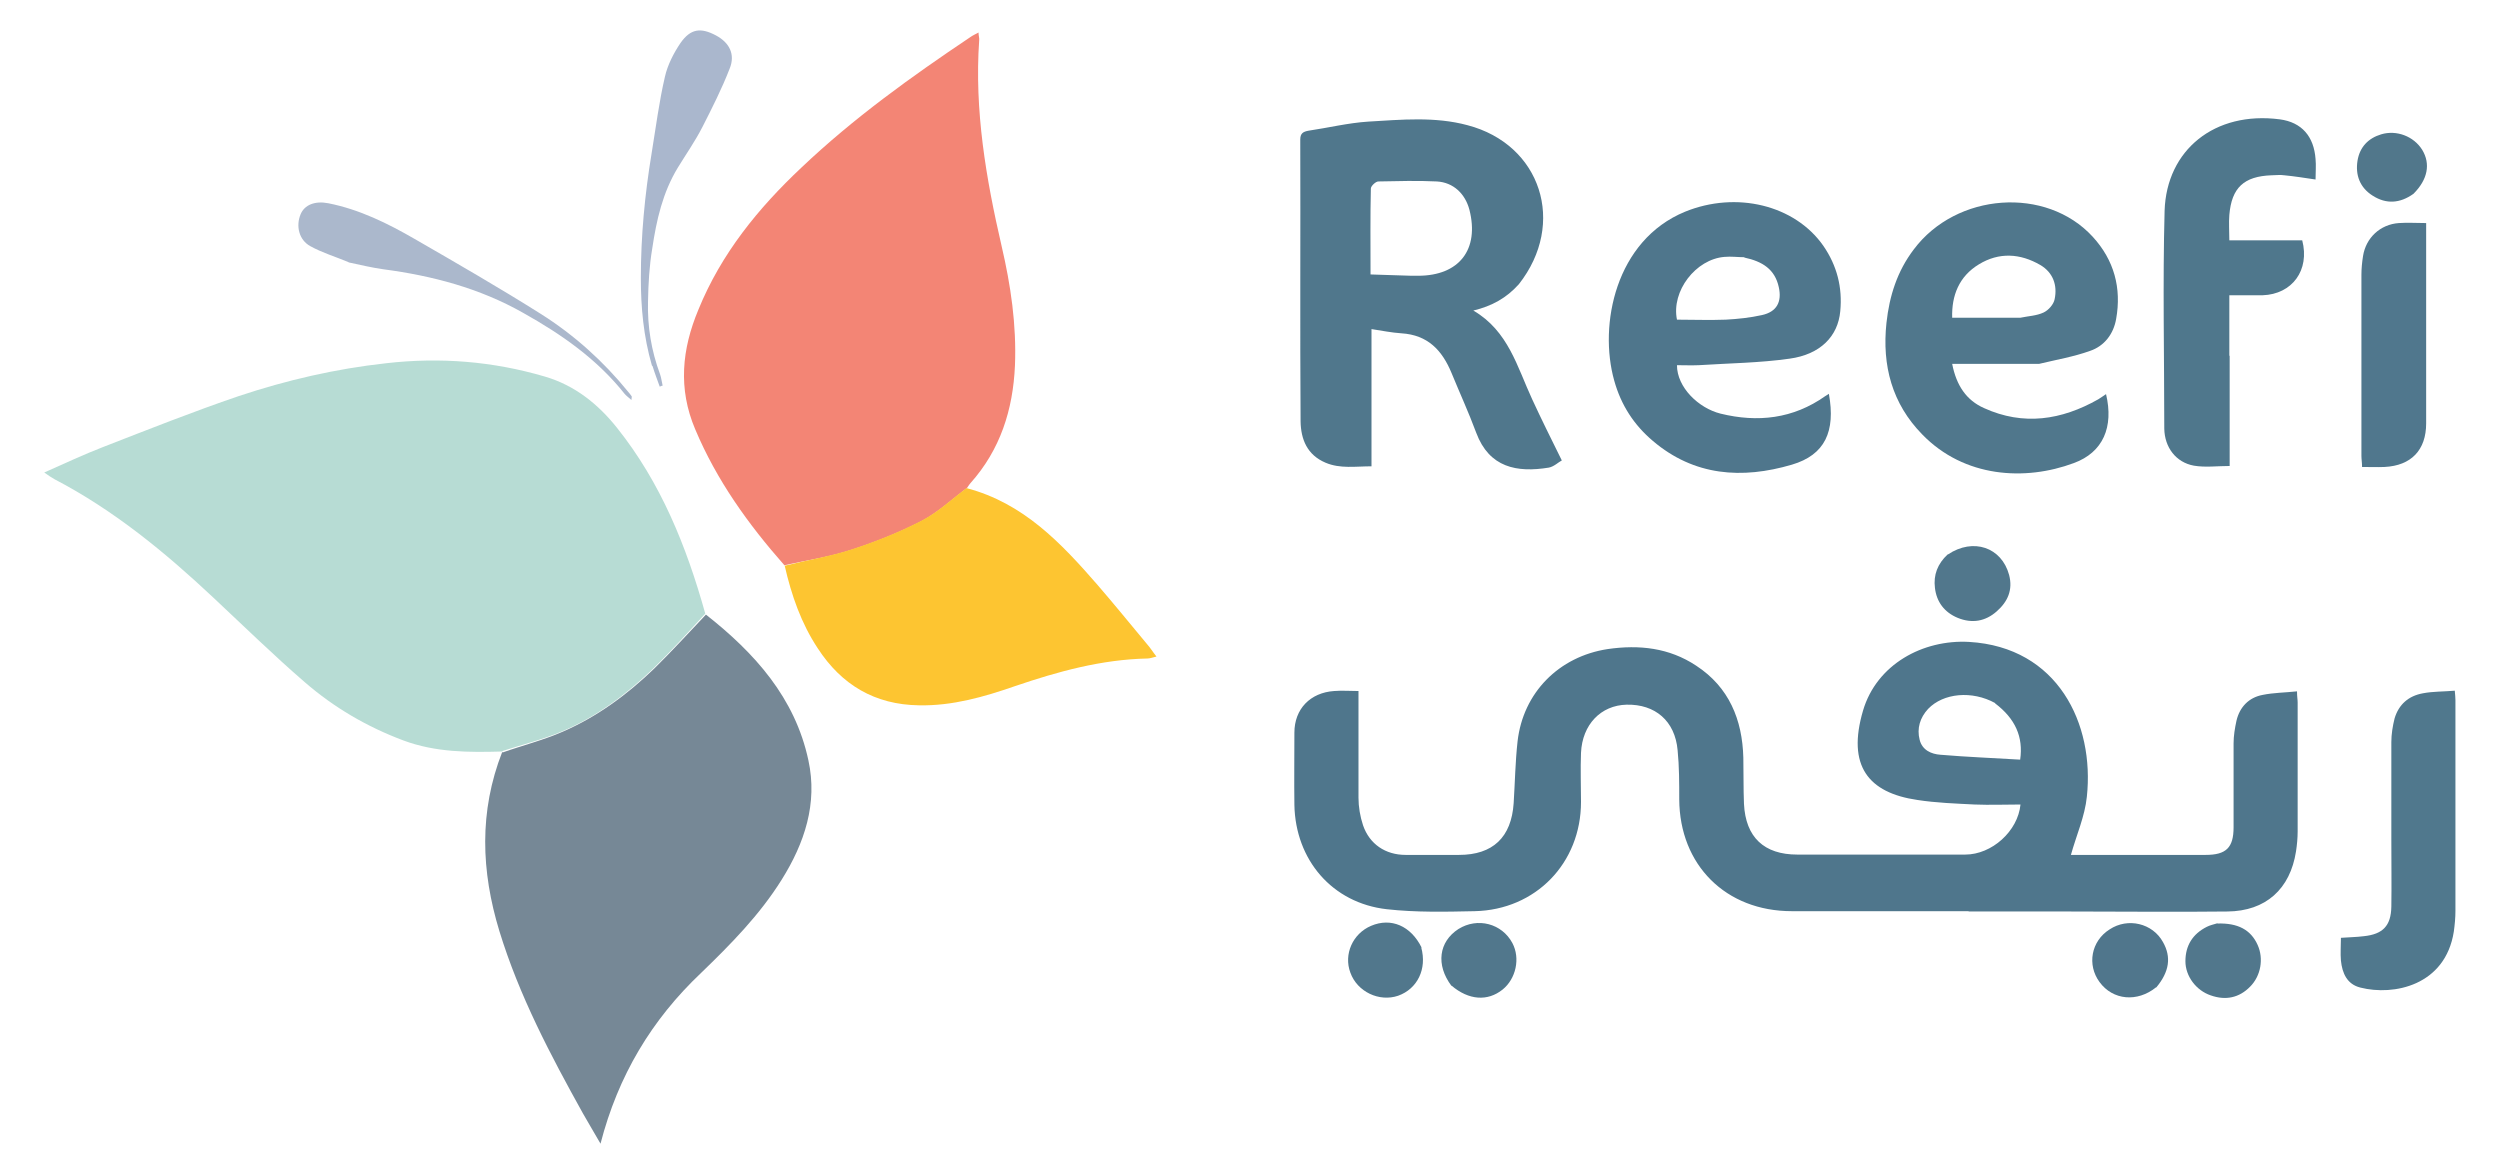 <svg width="132" height="62" viewBox="0 0 132 62" fill="none" xmlns="http://www.w3.org/2000/svg">
<path d="M26.537 39.679C24.768 39.731 22.999 39.731 21.299 39.096C19.375 38.374 17.64 37.361 16.094 36.022C14.445 34.597 12.865 33.052 11.268 31.558C8.708 29.154 6.012 26.939 2.886 25.308C2.731 25.222 2.576 25.119 2.336 24.948C3.418 24.467 4.414 24.003 5.428 23.608C7.815 22.681 10.185 21.737 12.607 20.913C15.132 20.071 17.726 19.471 20.388 19.179C23.239 18.852 26.022 19.076 28.77 19.883C30.351 20.346 31.587 21.342 32.583 22.595C34.885 25.48 36.242 28.828 37.238 32.399C36.311 33.412 35.435 34.374 34.507 35.284C33.081 36.657 31.501 37.842 29.681 38.615C28.667 39.044 27.568 39.319 26.503 39.662L26.537 39.679Z" fill="#B7DCD4"/>
<path d="M103.968 48.11C100.808 48.11 97.716 48.11 94.607 48.11C91.12 48.11 88.681 45.672 88.664 42.203C88.664 41.345 88.664 40.469 88.578 39.611C88.441 38.065 87.393 37.173 85.882 37.207C84.525 37.241 83.546 38.254 83.477 39.748C83.442 40.606 83.477 41.482 83.477 42.341C83.477 45.569 81.089 48.041 77.86 48.11C76.314 48.144 74.751 48.178 73.223 48.007C70.337 47.681 68.396 45.397 68.344 42.495C68.327 41.225 68.344 39.954 68.344 38.684C68.344 37.43 69.186 36.572 70.44 36.486C70.852 36.451 71.282 36.486 71.728 36.486C71.728 38.392 71.728 40.263 71.728 42.117C71.728 42.598 71.814 43.113 71.969 43.577C72.312 44.573 73.154 45.139 74.219 45.139C75.163 45.139 76.108 45.139 77.036 45.139C78.822 45.139 79.801 44.212 79.921 42.409C79.99 41.328 80.007 40.229 80.127 39.147C80.419 36.572 82.309 34.666 84.885 34.271C86.551 34.031 88.132 34.202 89.557 35.147C91.292 36.28 91.996 37.997 92.048 40.006C92.065 40.813 92.048 41.637 92.082 42.444C92.168 44.212 93.147 45.122 94.899 45.122C97.853 45.122 100.808 45.122 103.762 45.122C105.171 45.122 106.545 43.886 106.682 42.478C105.875 42.478 105.068 42.512 104.26 42.478C103.247 42.426 102.233 42.392 101.237 42.238C98.644 41.86 97.51 40.435 98.369 37.516C99.09 35.078 101.529 33.756 103.968 33.893C108.657 34.168 110.598 38.22 110.186 42.066C110.083 43.096 109.636 44.092 109.344 45.139C109.362 45.139 109.499 45.139 109.636 45.139C111.904 45.139 114.171 45.139 116.455 45.139C117.538 45.139 117.933 44.762 117.933 43.68C117.933 42.203 117.933 40.727 117.933 39.25C117.933 38.855 118.001 38.443 118.087 38.048C118.259 37.327 118.74 36.829 119.461 36.692C120.045 36.572 120.646 36.572 121.282 36.503C121.282 36.778 121.316 36.932 121.316 37.087C121.316 39.353 121.316 41.62 121.316 43.903C121.316 44.246 121.282 44.607 121.23 44.95C120.921 46.942 119.633 48.11 117.606 48.127C114.841 48.161 112.075 48.127 109.293 48.127C107.524 48.127 105.755 48.127 103.917 48.127M105.342 37.121C104.123 36.451 102.611 36.589 101.804 37.43C101.375 37.894 101.203 38.46 101.357 39.061C101.495 39.611 101.976 39.817 102.457 39.851C103.865 39.971 105.274 40.023 106.665 40.109C106.837 38.907 106.407 37.945 105.342 37.138V37.121Z" fill="#4F768C"/>
<path d="M41.412 29.841C39.505 27.678 37.839 25.36 36.706 22.664C35.795 20.518 36.002 18.44 36.877 16.346C38.08 13.392 40.038 10.989 42.322 8.842C45.053 6.25 48.111 4.052 51.237 1.957C51.357 1.871 51.477 1.82 51.666 1.717C51.666 1.889 51.718 2.009 51.701 2.129C51.443 5.82 52.061 9.426 52.886 12.997C53.367 15.058 53.676 17.152 53.59 19.299C53.487 21.634 52.817 23.746 51.237 25.514C51.185 25.566 51.151 25.634 51.065 25.755C50.241 26.39 49.519 27.059 48.678 27.506C47.475 28.124 46.187 28.639 44.899 29.051C43.782 29.412 42.597 29.583 41.429 29.841H41.412Z" fill="#F38575"/>
<path d="M26.537 39.731C27.602 39.353 28.702 39.078 29.715 38.632C31.536 37.842 33.116 36.675 34.542 35.301C35.469 34.391 36.345 33.429 37.273 32.451C39.849 34.477 41.979 36.846 42.683 40.143C43.181 42.426 42.477 44.521 41.275 46.444C40.107 48.316 38.578 49.861 37.015 51.372C34.404 53.844 32.635 56.797 31.707 60.386C31.381 59.819 31.072 59.304 30.78 58.789C29.062 55.699 27.413 52.574 26.366 49.157C25.404 45.998 25.284 42.856 26.52 39.696L26.537 39.731Z" fill="#768896"/>
<path d="M80.179 15.024C79.544 15.727 78.788 16.157 77.792 16.397C79.647 17.479 80.11 19.385 80.9 21.084C81.382 22.132 81.897 23.162 82.464 24.312C82.292 24.398 82.051 24.639 81.776 24.69C80.093 24.965 78.633 24.69 77.946 22.853C77.551 21.788 77.07 20.741 76.641 19.694C76.143 18.492 75.387 17.685 73.996 17.599C73.48 17.565 72.982 17.462 72.415 17.376V24.621C71.574 24.621 70.766 24.759 69.994 24.433C69.014 24.02 68.688 23.196 68.671 22.252C68.637 17.29 68.671 12.328 68.654 7.366C68.654 7.04 68.808 6.954 69.083 6.902C70.131 6.748 71.179 6.49 72.244 6.421C73.996 6.318 75.765 6.147 77.482 6.61C81.364 7.623 82.721 11.796 80.196 15.006M74.545 14.56C74.648 14.56 74.769 14.56 74.872 14.56C77.053 14.56 78.118 13.169 77.585 11.074C77.362 10.233 76.744 9.632 75.868 9.581C74.837 9.529 73.807 9.563 72.776 9.581C72.639 9.581 72.381 9.821 72.381 9.958C72.347 11.435 72.364 12.894 72.364 14.491C73.085 14.508 73.755 14.543 74.528 14.56H74.545Z" fill="#50778C"/>
<path d="M41.412 29.875C42.563 29.584 43.748 29.395 44.882 29.034C46.17 28.622 47.458 28.107 48.66 27.489C49.502 27.06 50.224 26.373 51.031 25.772C54.037 26.562 56.029 28.674 57.953 30.888C58.846 31.919 59.705 32.983 60.581 34.031C60.736 34.202 60.856 34.408 61.062 34.666C60.839 34.717 60.718 34.769 60.581 34.769C58.159 34.82 55.857 35.456 53.59 36.228C51.958 36.795 50.292 37.276 48.523 37.241C46.187 37.207 44.435 36.16 43.181 34.236C42.305 32.914 41.79 31.438 41.429 29.858L41.412 29.875Z" fill="#FDC531"/>
<path d="M107.627 19.213C106.098 19.213 104.638 19.213 103.075 19.213C103.298 20.363 103.831 21.136 104.758 21.548C106.837 22.492 108.846 22.183 110.787 21.084C110.925 20.999 111.045 20.913 111.199 20.81C111.612 22.544 111.045 23.883 109.499 24.45C106.922 25.411 103.71 25.222 101.495 22.939C99.897 21.308 99.365 19.299 99.605 17.049C99.76 15.624 100.172 14.32 101.048 13.169C103.298 10.165 108.039 9.821 110.495 12.5C111.629 13.736 112.024 15.212 111.732 16.843C111.594 17.633 111.113 18.269 110.358 18.526C109.499 18.835 108.589 18.99 107.661 19.213M106.682 16.775C107.094 16.689 107.541 16.672 107.902 16.5C108.159 16.38 108.434 16.071 108.485 15.796C108.64 15.058 108.4 14.388 107.73 13.993C106.665 13.375 105.548 13.306 104.483 13.959C103.436 14.594 103.041 15.607 103.075 16.775C104.277 16.775 105.428 16.775 106.682 16.775Z" fill="#50778C"/>
<path d="M85.229 20.089C84.404 17.153 85.297 12.688 88.973 11.178C91.67 10.079 94.762 10.817 96.273 12.98C96.995 14.028 97.287 15.178 97.166 16.431C97.046 17.754 96.119 18.715 94.487 18.938C92.907 19.162 91.292 19.179 89.695 19.282C89.317 19.299 88.922 19.282 88.544 19.282C88.544 20.449 89.677 21.548 90.846 21.84C92.804 22.321 94.676 22.115 96.376 20.913C96.428 20.878 96.496 20.844 96.565 20.793C96.926 22.784 96.359 24.02 94.607 24.536C91.979 25.308 89.454 25.137 87.273 23.282C86.277 22.441 85.59 21.393 85.229 20.089ZM92.099 13.581C91.756 13.581 91.395 13.53 91.052 13.564C89.54 13.684 88.235 15.367 88.544 16.878C89.403 16.878 90.261 16.912 91.12 16.878C91.756 16.844 92.409 16.775 93.027 16.637C93.817 16.466 94.092 15.934 93.92 15.161C93.714 14.217 93.061 13.805 92.099 13.598V13.581Z" fill="#4F768C"/>
<path d="M117.726 18.767V24.604C117.074 24.604 116.438 24.69 115.837 24.587C114.892 24.415 114.291 23.626 114.274 22.63C114.274 18.801 114.188 14.955 114.291 11.126C114.394 7.915 116.936 5.855 120.372 6.301C121.54 6.456 122.175 7.211 122.261 8.396C122.295 8.739 122.261 9.083 122.261 9.478C121.677 9.392 121.145 9.306 120.612 9.255C120.389 9.22 120.165 9.255 119.942 9.255C118.482 9.306 117.83 9.907 117.709 11.349C117.675 11.761 117.709 12.191 117.709 12.688H121.557C121.969 14.268 121.024 15.539 119.461 15.59C118.912 15.59 118.362 15.59 117.709 15.59V18.801L117.726 18.767Z" fill="#4F778C"/>
<path d="M126.263 44.332C126.263 42.581 126.263 40.881 126.263 39.181C126.263 38.769 126.332 38.34 126.435 37.928C126.658 37.19 127.173 36.743 127.929 36.606C128.462 36.503 129.028 36.52 129.612 36.468C129.63 36.675 129.647 36.829 129.647 36.966C129.647 40.675 129.647 44.384 129.647 48.092C129.647 48.453 129.612 48.831 129.561 49.191C129.114 52.041 126.383 52.591 124.631 52.145C123.927 51.973 123.669 51.389 123.601 50.719C123.566 50.342 123.601 49.947 123.601 49.517C124.013 49.483 124.408 49.483 124.803 49.432C125.816 49.329 126.246 48.882 126.263 47.869C126.28 46.702 126.263 45.551 126.263 44.332Z" fill="#50788D"/>
<path d="M128.101 19.865C128.101 20.724 128.101 21.548 128.101 22.355C128.101 23.763 127.311 24.587 125.902 24.656C125.524 24.673 125.129 24.656 124.717 24.656C124.717 24.433 124.683 24.244 124.683 24.072C124.683 20.878 124.683 17.702 124.683 14.508C124.683 14.182 124.717 13.839 124.769 13.513C124.923 12.551 125.679 11.847 126.658 11.778C127.122 11.744 127.568 11.778 128.101 11.778C128.101 14.474 128.101 17.135 128.101 19.848V19.865Z" fill="#50778D"/>
<path d="M34.421 19.299C33.975 17.754 33.837 16.226 33.837 14.68C33.837 12.465 34.044 10.285 34.404 8.104C34.627 6.748 34.799 5.374 35.108 4.052C35.246 3.434 35.572 2.799 35.933 2.266C36.465 1.511 36.998 1.442 37.805 1.872C38.509 2.249 38.836 2.867 38.526 3.623C38.114 4.687 37.599 5.7 37.084 6.713C36.706 7.452 36.225 8.139 35.795 8.842C34.988 10.165 34.662 11.624 34.439 13.118C34.284 14.045 34.233 14.972 34.215 15.916C34.181 17.238 34.387 18.509 34.851 19.762C34.919 19.951 34.937 20.157 34.988 20.363C34.937 20.363 34.885 20.398 34.834 20.415C34.713 20.072 34.576 19.728 34.456 19.333L34.421 19.299Z" fill="#AAB7CD"/>
<path d="M18.396 13.839C17.692 13.547 17.005 13.341 16.386 12.998C15.785 12.671 15.613 11.933 15.871 11.315C16.077 10.817 16.627 10.594 17.331 10.731C18.98 11.057 20.474 11.796 21.9 12.62C24.133 13.908 26.366 15.195 28.547 16.569C30.316 17.685 31.862 19.076 33.184 20.707C33.236 20.776 33.305 20.844 33.356 20.93C33.356 20.947 33.356 20.999 33.339 21.119C33.185 20.982 33.064 20.896 32.978 20.793C31.518 18.956 29.646 17.651 27.619 16.517C25.318 15.213 22.827 14.56 20.234 14.217C19.632 14.131 19.048 13.993 18.413 13.856L18.396 13.839Z" fill="#ABB8CC"/>
<path d="M102.852 29.274C104.191 28.382 105.686 28.897 106.081 30.356C106.287 31.146 106.012 31.764 105.428 32.279C104.827 32.811 104.123 32.932 103.367 32.623C102.663 32.331 102.251 31.781 102.165 31.043C102.079 30.356 102.302 29.772 102.835 29.274H102.852Z" fill="#51778C"/>
<path d="M76.641 52.059C75.799 50.943 75.971 49.724 77.002 49.054C78.015 48.419 79.303 48.762 79.853 49.792C80.282 50.599 80.042 51.681 79.338 52.248C78.547 52.883 77.551 52.814 76.641 52.041V52.059Z" fill="#51778C"/>
<path d="M117.074 48.762C118.156 48.728 118.843 49.088 119.204 49.895C119.53 50.617 119.375 51.526 118.808 52.093C118.224 52.694 117.503 52.831 116.73 52.557C115.957 52.299 115.39 51.544 115.39 50.754C115.39 49.93 115.768 49.312 116.524 48.934C116.696 48.848 116.868 48.814 117.091 48.745L117.074 48.762Z" fill="#51778C"/>
<path d="M75.043 50.033C75.353 51.166 74.837 52.213 73.824 52.574C72.828 52.917 71.66 52.368 71.299 51.355C70.938 50.393 71.419 49.294 72.398 48.882C73.446 48.436 74.494 48.882 75.061 50.033H75.043Z" fill="#51778C"/>
<path d="M113.845 52.127C112.849 52.934 111.56 52.814 110.856 51.853C110.186 50.943 110.409 49.689 111.389 49.071C112.35 48.436 113.656 48.745 114.205 49.741C114.652 50.531 114.549 51.303 113.845 52.145V52.127Z" fill="#50768C"/>
<path d="M127.431 10.233C126.71 10.748 125.988 10.783 125.284 10.336C124.597 9.907 124.356 9.237 124.477 8.482C124.597 7.761 125.044 7.297 125.731 7.091C126.538 6.851 127.448 7.194 127.895 7.915C128.341 8.654 128.187 9.478 127.431 10.233Z" fill="#51778B"/>
</svg>
